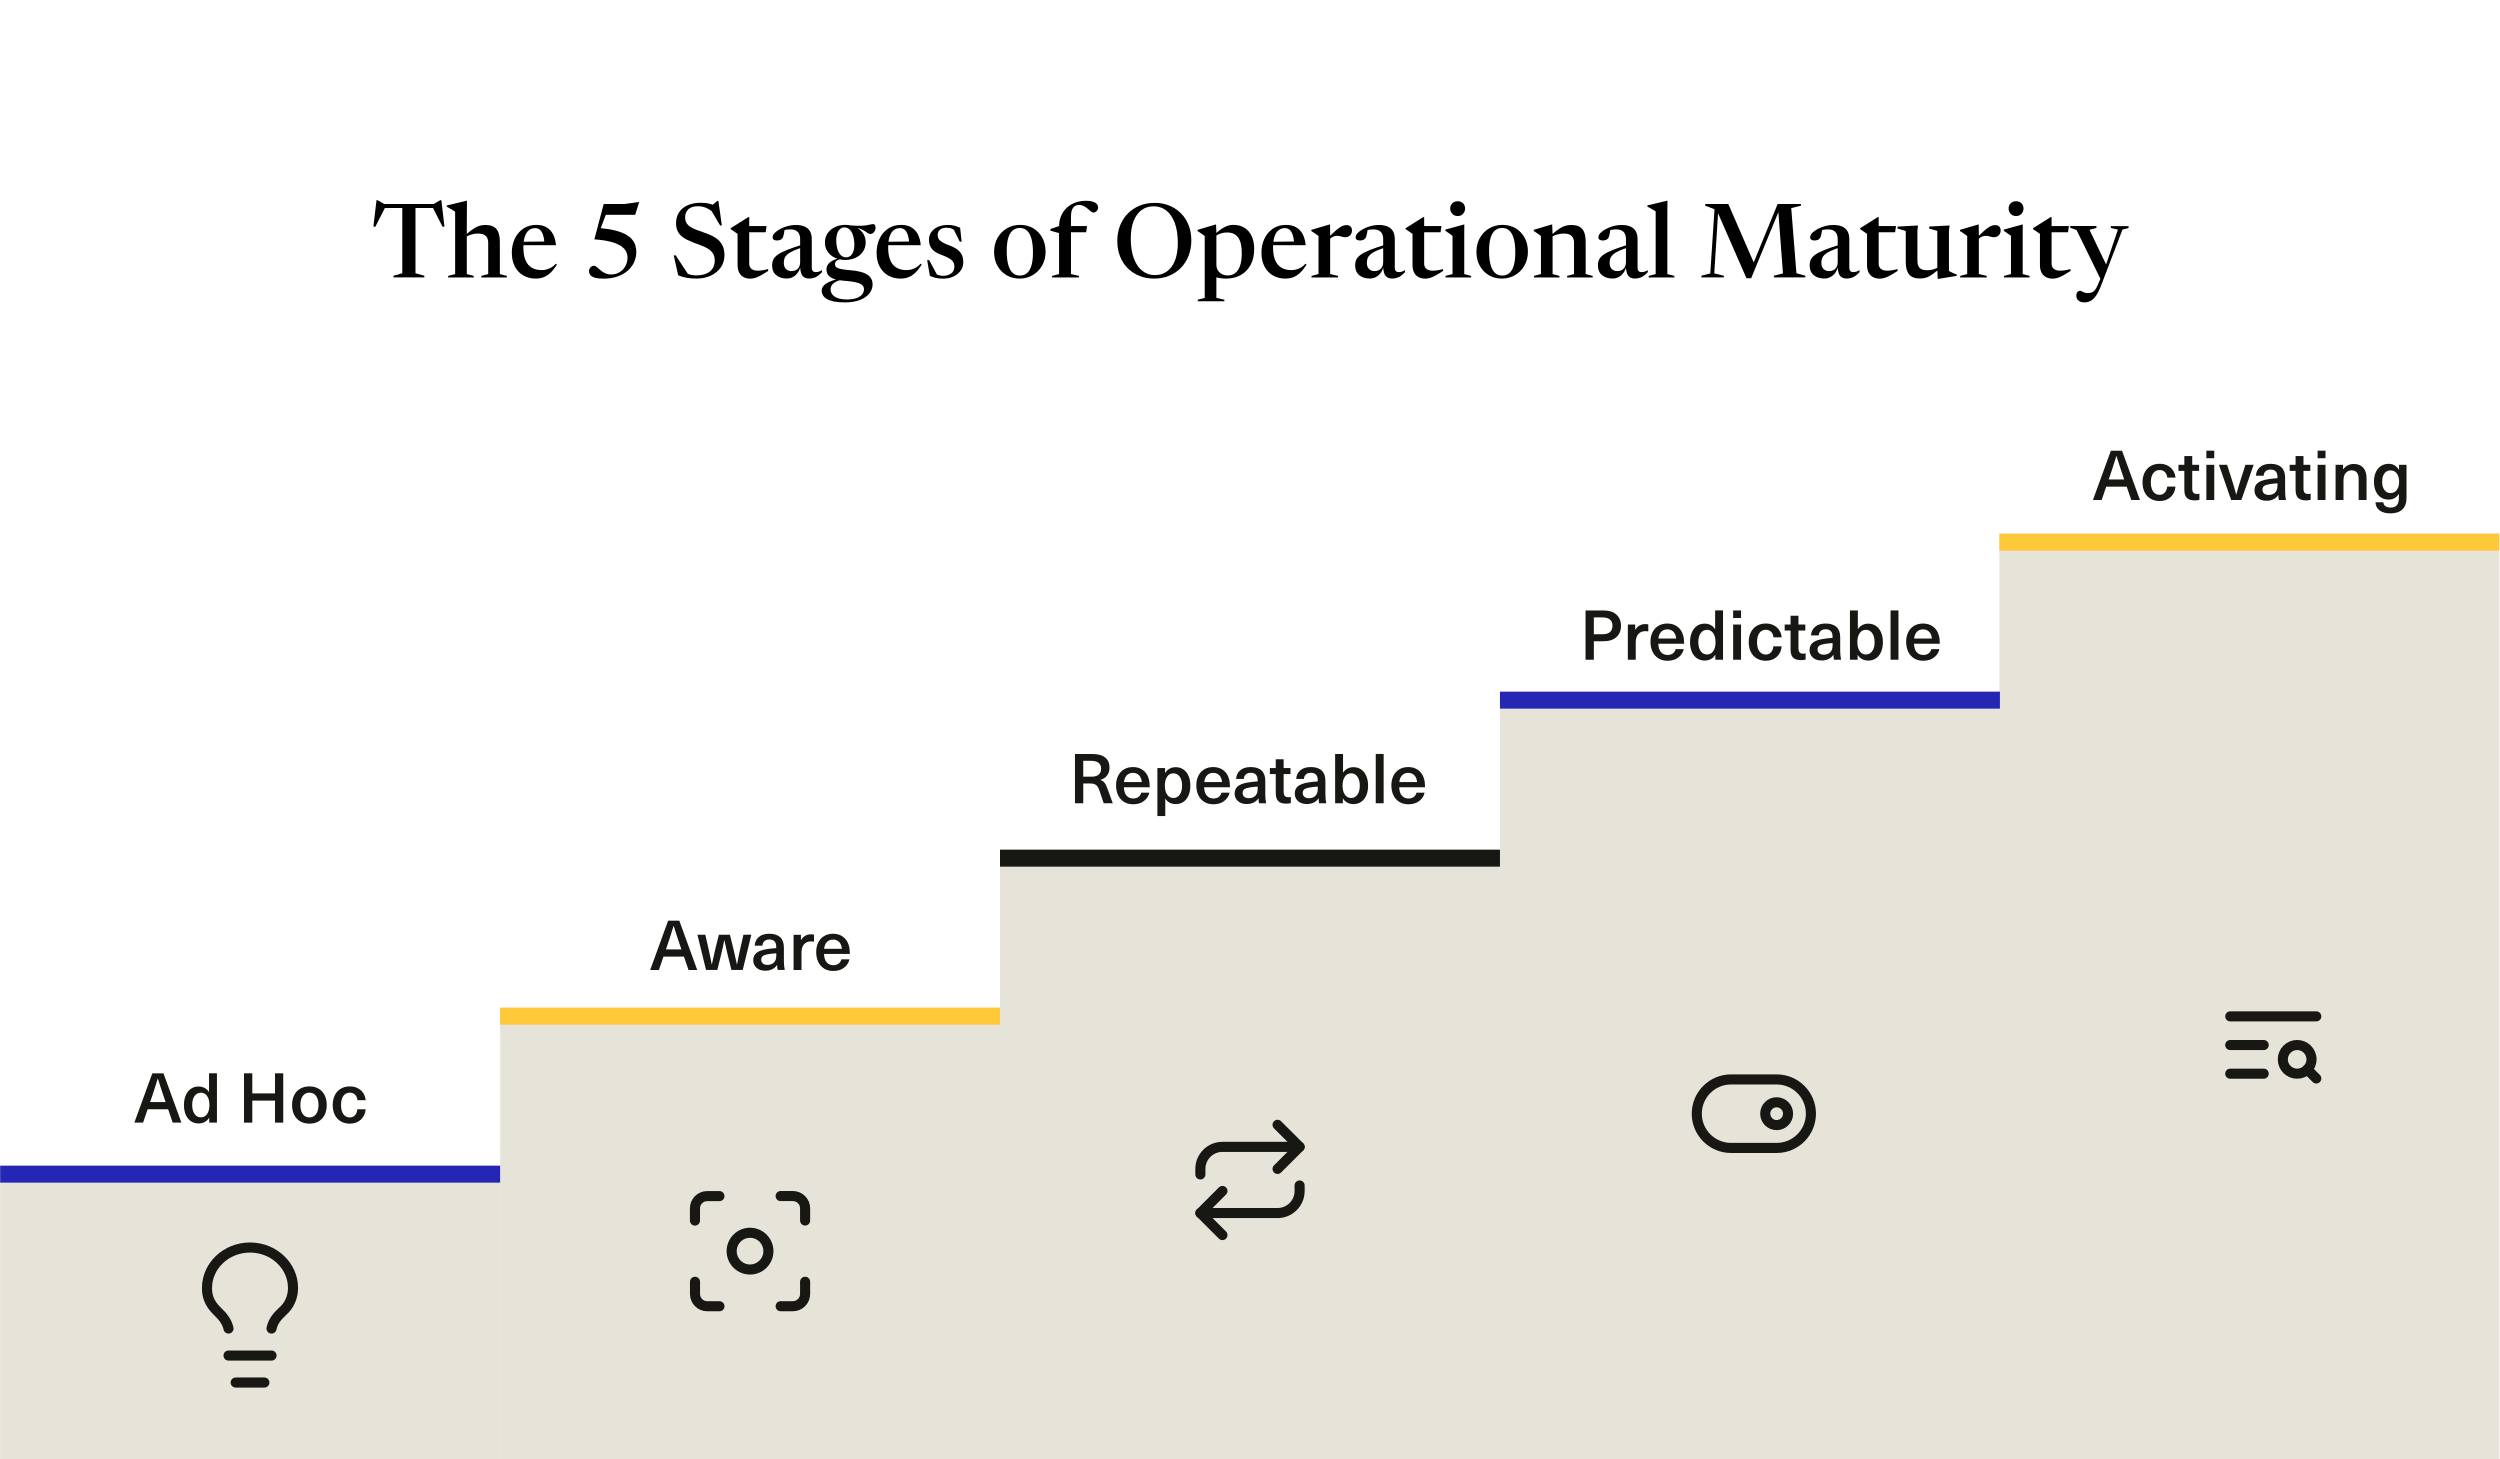 <?xml version="1.0" encoding="UTF-8"?>
<svg id="uuid-980fb751-b821-45a4-af52-ab21e7293a84" data-name="Layer 2" xmlns="http://www.w3.org/2000/svg" width="13.62in" height="7.95in" viewBox="0 0 980.87 572.61">
  <rect x="0" y="0" width="980.87" height="572.61" fill="#808080" stroke="none"/>
  <rect x="-19.38" y="-13.2" width="1032.18" height="595.25" fill="#fff" stroke="#e6e3d9" stroke-miterlimit="10"/>
  <g>
    <path d="M260.28,375.37l-1.79,5.25h-3.42l7.04-19.35h4.38l7.04,19.35h-3.42l-1.79-5.25h-8.04ZM266.8,371.02c-1.09-3.22-1.92-5.79-2.5-7.69h-.05c-.96,3.13-1.78,5.7-2.47,7.69l-.52,1.52h6.06l-.52-1.52h0Z" fill="#171713"/>
    <path d="M286.94,380.61l-1.41-5.71c-.43-1.76-.88-3.74-1.33-5.95h-.05c-.45,2.21-.9,4.2-1.33,5.95l-1.41,5.71h-4.43l-3.37-13.81h3.1l1.25,5.54c.51,2.17.92,4.21,1.25,6.11h.05c.34-1.68.8-3.69,1.36-6.01l1.39-5.65h4.35l1.39,5.65c.56,2.32,1.01,4.32,1.36,6.01h.05c.33-1.9.74-3.94,1.25-6.11l1.25-5.54h3.1l-3.37,13.81h-4.45Z" fill="#171713"/>
    <path d="M306.08,367.76c.97.91,1.45,2.26,1.45,4.05v5.16c0,1.49.12,2.7.35,3.64h-2.8c-.13-.56-.19-1.21-.19-1.93h-.05c-1.02,1.49-2.56,2.23-4.65,2.23-1.41,0-2.55-.38-3.4-1.16-.85-.77-1.28-1.75-1.28-2.95s.4-2.12,1.21-2.83c.81-.71,2.17-1.21,4.09-1.52,1.16-.2,2.4-.33,3.72-.41v-.54c0-.98-.24-1.7-.72-2.16s-1.14-.69-1.97-.69-1.49.22-1.96.65-.73,1.02-.76,1.77h-3.04c.07-1.38.6-2.5,1.59-3.37.99-.87,2.38-1.3,4.17-1.3s3.26.45,4.23,1.36h0ZM301.37,374.42c-1,.16-1.7.41-2.11.73s-.61.81-.61,1.44.21,1.11.64,1.48,1.03.56,1.81.56c.49,0,.95-.08,1.39-.23.44-.15.81-.38,1.11-.69.36-.38.61-.78.75-1.21s.2-1.01.2-1.75v-.68c-1.18.07-2.24.19-3.18.35h0Z" fill="#171713"/>
    <path d="M319.36,366.75v2.75c-.34-.07-.71-.11-1.09-.11-1.23,0-2.18.39-2.84,1.16s-.99,1.87-.99,3.3v6.77h-3.1v-13.81h2.88v2.04h.05c.92-1.49,2.24-2.23,3.94-2.23.36,0,.74.04,1.14.14h0Z" fill="#171713"/>
    <path d="M329.02,378.11c.55-.42.9-.97,1.05-1.66h3.18c-.27,1.3-.97,2.39-2.09,3.26s-2.55,1.3-4.27,1.3c-1.38,0-2.57-.31-3.57-.94s-1.78-1.5-2.31-2.62-.8-2.43-.8-3.91c0-1.36.26-2.58.79-3.67.53-1.09,1.29-1.94,2.3-2.55,1.01-.62,2.19-.92,3.55-.92,1.56,0,2.88.42,3.98,1.26,1.1.84,1.83,1.99,2.21,3.44.25.82.38,1.89.38,3.23h-10.14c.05,1.49.41,2.59,1.07,3.32.66.72,1.51,1.09,2.54,1.09.87,0,1.58-.21,2.13-.62h0ZM324.45,369.61c-.63.62-1,1.51-1.13,2.69h6.98c-.11-1.18-.48-2.07-1.1-2.69-.62-.62-1.42-.92-2.38-.92s-1.75.31-2.38.92h.01Z" fill="#171713"/>
  </g>
  <g>
    <path d="M433.6,297.24c1.14.92,1.71,2.25,1.71,3.97,0,1.21-.32,2.25-.96,3.1-.64.85-1.52,1.41-2.62,1.69v.05c.69.24,1.23.61,1.63,1.11.4.51.82,1.37,1.25,2.58l1.98,5.46h-3.56l-1.63-4.86c-.38-1.11-.83-1.87-1.35-2.28-.52-.42-1.26-.62-2.24-.62h-2.8v7.77h-3.26v-19.35h6.66c2.32,0,4.05.46,5.19,1.39h0ZM425.01,304.77h3.23c1.29,0,2.24-.28,2.85-.84.62-.56.92-1.33.92-2.31,0-2.05-1.32-3.07-3.97-3.07h-3.04v6.22h0Z" fill="#171713"/>
    <path d="M446.69,312.7c.55-.42.9-.97,1.05-1.66h3.18c-.27,1.3-.97,2.39-2.09,3.26s-2.55,1.3-4.27,1.3c-1.38,0-2.57-.31-3.57-.94s-1.78-1.5-2.31-2.62-.8-2.43-.8-3.91c0-1.36.26-2.58.79-3.67.53-1.09,1.29-1.94,2.3-2.55,1.01-.62,2.19-.92,3.55-.92,1.56,0,2.88.42,3.98,1.26s1.83,1.99,2.21,3.44c.25.82.38,1.89.38,3.23h-10.14c.05,1.49.41,2.59,1.07,3.32s1.51,1.09,2.54,1.09c.87,0,1.58-.21,2.13-.62h0ZM442.12,304.19c-.62.62-1,1.51-1.13,2.69h6.98c-.11-1.18-.47-2.07-1.1-2.69-.62-.62-1.42-.92-2.38-.92s-1.75.31-2.38.92h.01Z" fill="#171713"/>
    <path d="M464.31,301.94c.87.6,1.54,1.45,2.01,2.54.47,1.1.71,2.37.71,3.82s-.24,2.72-.71,3.82c-.47,1.1-1.14,1.94-2,2.53s-1.87.88-3.03.88c-.87,0-1.66-.19-2.38-.56s-1.27-.89-1.67-1.56h-.05v6.82h-3.1v-18.83h3.02v1.9h.05c.4-.71.96-1.26,1.7-1.66.73-.4,1.54-.6,2.4-.6,1.16,0,2.17.3,3.04.9h.01ZM457.94,304.75c-.61.86-.91,2.04-.91,3.55s.3,2.66.91,3.53c.61.87,1.42,1.3,2.43,1.3s1.88-.44,2.5-1.32.92-2.05.92-3.52-.31-2.64-.92-3.52c-.62-.88-1.45-1.32-2.5-1.32s-1.83.43-2.43,1.29h0Z" fill="#171713"/>
    <path d="M478.18,312.7c.55-.42.9-.97,1.05-1.66h3.18c-.27,1.3-.97,2.39-2.09,3.26-1.12.87-2.55,1.3-4.27,1.3-1.38,0-2.57-.31-3.57-.94s-1.78-1.5-2.31-2.62-.8-2.43-.8-3.91c0-1.36.26-2.58.79-3.67.52-1.09,1.29-1.94,2.3-2.55,1.01-.62,2.19-.92,3.55-.92,1.56,0,2.88.42,3.98,1.26s1.83,1.99,2.21,3.44c.25.82.38,1.89.38,3.23h-10.14c.05,1.49.41,2.59,1.07,3.32.66.72,1.51,1.09,2.54,1.09.87,0,1.58-.21,2.13-.62h0ZM473.62,304.19c-.62.62-1,1.51-1.13,2.69h6.98c-.11-1.18-.48-2.07-1.1-2.69s-1.42-.92-2.38-.92-1.75.31-2.38.92h.01Z" fill="#171713"/>
    <path d="M494.98,302.35c.97.91,1.45,2.26,1.45,4.05v5.16c0,1.49.12,2.7.35,3.64h-2.8c-.13-.56-.19-1.21-.19-1.93h-.05c-1.01,1.49-2.56,2.23-4.65,2.23-1.41,0-2.55-.38-3.4-1.16-.85-.77-1.28-1.75-1.28-2.95s.4-2.12,1.21-2.83,2.17-1.21,4.09-1.52c1.16-.2,2.4-.33,3.72-.41v-.54c0-.98-.24-1.7-.72-2.16-.48-.46-1.14-.69-1.97-.69s-1.49.22-1.96.65c-.47.43-.72,1.02-.76,1.77h-3.04c.07-1.38.6-2.5,1.59-3.37.99-.87,2.38-1.3,4.17-1.3s3.26.45,4.23,1.36h.01ZM490.27,309.01c-1,.16-1.7.41-2.11.73-.41.33-.61.81-.61,1.44s.21,1.11.64,1.48,1.03.56,1.81.56c.49,0,.95-.08,1.39-.23.43-.15.81-.38,1.11-.69.36-.38.61-.78.75-1.21s.2-1.01.2-1.75v-.68c-1.18.07-2.24.19-3.18.35h0Z" fill="#171713"/>
    <path d="M506.46,312.7v2.42c-.56.16-1.14.24-1.74.24-1.47,0-2.53-.33-3.19-.99s-.99-1.74-.99-3.25v-7.37h-2.31v-2.36h2.31v-3.45h3.1v3.45h2.69v2.36h-2.69v6.9c0,.78.15,1.34.44,1.67.29.34.77.5,1.44.5.4,0,.71-.04.95-.14v.02Z" fill="#171713"/>
    <path d="M518.57,302.35c.97.91,1.45,2.26,1.45,4.05v5.16c0,1.49.12,2.7.35,3.64h-2.8c-.13-.56-.19-1.21-.19-1.93h-.05c-1.01,1.49-2.56,2.23-4.65,2.23-1.41,0-2.55-.38-3.4-1.16-.85-.77-1.28-1.75-1.28-2.95s.4-2.12,1.21-2.83,2.17-1.21,4.09-1.52c1.16-.2,2.4-.33,3.72-.41v-.54c0-.98-.24-1.7-.72-2.16-.48-.46-1.14-.69-1.97-.69s-1.49.22-1.96.65c-.47.43-.72,1.02-.76,1.77h-3.04c.07-1.38.6-2.5,1.59-3.37.99-.87,2.38-1.3,4.17-1.3s3.26.45,4.23,1.36h.01ZM513.85,309.01c-1,.16-1.7.41-2.11.73-.41.33-.61.81-.61,1.44s.21,1.11.64,1.48,1.03.56,1.81.56c.49,0,.95-.08,1.39-.23.43-.15.81-.38,1.11-.69.36-.38.61-.78.75-1.21s.2-1.01.2-1.75v-.68c-1.18.07-2.24.19-3.18.35h0Z" fill="#171713"/>
    <path d="M526.98,303.19c.4-.67.96-1.2,1.67-1.58.72-.38,1.51-.57,2.38-.57,1.16,0,2.17.3,3.03.9.86.6,1.53,1.45,2,2.54.47,1.1.71,2.37.71,3.82s-.24,2.72-.71,3.82c-.47,1.1-1.14,1.94-2.01,2.53s-1.88.88-3.04.88c-.87,0-1.67-.2-2.4-.58-.73-.39-1.3-.94-1.7-1.64h-.05v1.9h-3.02v-19.35h3.1v7.34h.05,0ZM527.67,304.75c-.61.86-.91,2.04-.91,3.55s.3,2.66.91,3.53c.61.87,1.42,1.3,2.43,1.3s1.88-.44,2.5-1.32.92-2.05.92-3.52-.31-2.64-.92-3.52c-.62-.88-1.45-1.32-2.5-1.32s-1.83.43-2.43,1.29h0Z" fill="#171713"/>
    <path d="M539.78,315.2v-19.35h3.1v19.35h-3.1Z" fill="#171713"/>
    <path d="M554.72,312.7c.55-.42.9-.97,1.05-1.66h3.18c-.27,1.3-.97,2.39-2.09,3.26-1.12.87-2.55,1.3-4.27,1.3-1.38,0-2.57-.31-3.57-.94s-1.78-1.5-2.31-2.62-.8-2.43-.8-3.91c0-1.36.26-2.58.79-3.67.52-1.09,1.29-1.94,2.3-2.55,1.01-.62,2.19-.92,3.55-.92,1.56,0,2.88.42,3.98,1.26s1.83,1.99,2.21,3.44c.25.82.38,1.89.38,3.23h-10.14c.05,1.49.41,2.59,1.07,3.32.66.72,1.51,1.09,2.54,1.09.87,0,1.58-.21,2.13-.62h0ZM550.15,304.19c-.62.62-1,1.51-1.13,2.69h6.98c-.11-1.18-.48-2.07-1.1-2.69s-1.42-.92-2.38-.92-1.75.31-2.38.92h.01Z" fill="#171713"/>
  </g>
  <g>
    <path d="M634.22,241.17c1.2,1.09,1.79,2.55,1.79,4.4s-.6,3.34-1.79,4.43c-1.2,1.09-2.91,1.63-5.14,1.63h-3.72v7.26h-3.26v-19.35h6.98c2.23,0,3.94.54,5.14,1.63ZM625.36,248.88h3.34c1.34,0,2.34-.29,2.99-.86.65-.57.98-1.39.98-2.46s-.33-1.86-.98-2.43c-.65-.57-1.65-.86-2.99-.86h-3.34v6.6h0Z" fill="#171713"/>
    <path d="M646.72,245.02v2.75c-.34-.07-.71-.11-1.09-.11-1.23,0-2.18.39-2.84,1.16-.66.77-.99,1.87-.99,3.3v6.77h-3.1v-13.81h2.88v2.04h.05c.92-1.49,2.24-2.23,3.94-2.23.36,0,.74.04,1.14.14h.01Z" fill="#171713"/>
    <path d="M656.39,256.38c.55-.42.9-.97,1.05-1.66h3.18c-.27,1.3-.97,2.39-2.09,3.26-1.12.87-2.55,1.3-4.27,1.3-1.38,0-2.57-.31-3.57-.94s-1.78-1.5-2.31-2.62-.8-2.43-.8-3.91c0-1.36.26-2.58.79-3.67.52-1.09,1.29-1.94,2.3-2.55,1.01-.62,2.19-.92,3.55-.92,1.56,0,2.88.42,3.98,1.26s1.83,1.99,2.21,3.44c.25.82.38,1.89.38,3.23h-10.14c.05,1.49.41,2.59,1.07,3.32.66.72,1.51,1.09,2.54,1.09.87,0,1.58-.21,2.13-.62h0ZM651.82,247.88c-.62.62-1,1.51-1.13,2.69h6.98c-.11-1.18-.48-2.07-1.1-2.69s-1.42-.92-2.38-.92-1.75.31-2.38.92h.01Z" fill="#171713"/>
    <path d="M673.03,258.88v-1.9h-.05c-.4.71-.96,1.25-1.7,1.64-.73.39-1.54.58-2.41.58-1.16,0-2.17-.29-3.04-.88s-1.54-1.43-2.01-2.53c-.47-1.1-.71-2.37-.71-3.82s.23-2.72.71-3.82c.47-1.1,1.14-1.94,2-2.54s1.87-.9,3.03-.9c.87,0,1.66.19,2.38.57.71.38,1.27.91,1.67,1.58h.05v-7.34h3.1v19.35h-3.02ZM667.27,248.46c-.62.88-.92,2.05-.92,3.52s.31,2.64.92,3.52c.62.88,1.45,1.32,2.5,1.32s1.83-.43,2.43-1.3c.61-.87.91-2.05.91-3.53s-.3-2.69-.91-3.55-1.42-1.29-2.43-1.29-1.88.44-2.5,1.32h0Z" fill="#171713"/>
    <path d="M680.02,242.5v-2.96h3.1v2.96h-3.1ZM680.02,258.88v-13.81h3.1v13.81h-3.1Z" fill="#171713"/>
    <path d="M695.94,245.36c.91.46,1.63,1.1,2.17,1.92s.86,1.75.95,2.8h-3.23c-.07-.91-.38-1.63-.92-2.16s-1.23-.8-2.07-.8c-1.09,0-1.93.43-2.54,1.29-.61.86-.91,2.05-.91,3.57s.3,2.71.91,3.57c.61.86,1.45,1.29,2.54,1.29.83,0,1.52-.3,2.05-.9.53-.6.84-1.37.91-2.31h3.26c-.14,1.68-.78,3.05-1.9,4.09s-2.56,1.56-4.32,1.56c-1.34,0-2.52-.3-3.53-.9-1.02-.6-1.8-1.44-2.35-2.54s-.83-2.39-.83-3.87.28-2.78.83-3.87c.55-1.1,1.34-1.94,2.35-2.54,1.01-.6,2.19-.9,3.53-.9,1.16,0,2.19.23,3.1.69h0Z" fill="#171713"/>
    <path d="M708.47,256.38v2.42c-.56.16-1.14.24-1.74.24-1.47,0-2.53-.33-3.19-.99s-.99-1.74-.99-3.25v-7.37h-2.31v-2.36h2.31v-3.45h3.1v3.45h2.69v2.36h-2.69v6.9c0,.78.15,1.34.44,1.67.29.34.77.5,1.44.5.4,0,.71-.04.95-.14v.02Z" fill="#171713"/>
    <path d="M720.58,246.03c.97.91,1.45,2.26,1.45,4.05v5.16c0,1.49.12,2.7.35,3.64h-2.8c-.13-.56-.19-1.21-.19-1.93h-.05c-1.01,1.49-2.56,2.23-4.65,2.23-1.41,0-2.55-.38-3.4-1.16-.85-.77-1.28-1.75-1.28-2.95s.4-2.12,1.21-2.83,2.17-1.21,4.09-1.52c1.16-.2,2.4-.33,3.72-.41v-.54c0-.98-.24-1.7-.72-2.16s-1.14-.69-1.97-.69-1.49.22-1.96.65c-.47.43-.72,1.02-.76,1.77h-3.04c.07-1.38.6-2.5,1.59-3.37.99-.87,2.38-1.3,4.17-1.3s3.26.45,4.23,1.36h.01ZM715.86,252.69c-1,.16-1.7.41-2.11.73-.41.33-.61.81-.61,1.44s.21,1.11.64,1.48,1.03.56,1.81.56c.49,0,.95-.08,1.39-.23.43-.15.81-.38,1.11-.69.36-.38.61-.78.75-1.21s.2-1.01.2-1.75v-.68c-1.18.07-2.24.19-3.18.35h0Z" fill="#171713"/>
    <path d="M728.99,246.87c.4-.67.96-1.2,1.67-1.58.72-.38,1.51-.57,2.38-.57,1.16,0,2.17.3,3.03.9.86.6,1.53,1.45,2,2.54.47,1.1.71,2.37.71,3.82s-.24,2.72-.71,3.82c-.47,1.1-1.14,1.94-2.01,2.53s-1.88.88-3.04.88c-.87,0-1.67-.2-2.4-.58-.73-.39-1.3-.94-1.7-1.64h-.05v1.9h-3.02v-19.35h3.1v7.34h.05,0ZM729.68,248.44c-.61.86-.91,2.04-.91,3.55s.3,2.66.91,3.53,1.42,1.3,2.43,1.3,1.88-.44,2.5-1.32.92-2.05.92-3.52-.31-2.64-.92-3.52c-.62-.88-1.45-1.32-2.5-1.32s-1.83.43-2.43,1.29h0Z" fill="#171713"/>
    <path d="M741.79,258.88v-19.35h3.1v19.35h-3.1Z" fill="#171713"/>
    <path d="M756.72,256.38c.55-.42.9-.97,1.05-1.66h3.18c-.27,1.3-.97,2.39-2.09,3.26-1.12.87-2.55,1.3-4.27,1.3-1.38,0-2.57-.31-3.57-.94s-1.78-1.5-2.31-2.62-.8-2.43-.8-3.91c0-1.36.26-2.58.79-3.67.52-1.09,1.29-1.94,2.3-2.55,1.01-.62,2.19-.92,3.55-.92,1.56,0,2.88.42,3.98,1.26s1.83,1.99,2.21,3.44c.25.82.38,1.89.38,3.23h-10.14c.05,1.49.41,2.59,1.07,3.32.66.72,1.51,1.09,2.54,1.09.87,0,1.58-.21,2.13-.62h0ZM752.16,247.88c-.62.62-1,1.51-1.13,2.69h6.98c-.11-1.18-.48-2.07-1.1-2.69s-1.42-.92-2.38-.92-1.75.31-2.38.92h.01Z" fill="#171713"/>
  </g>
  <g>
    <path d="M826.41,190.96l-1.79,5.25h-3.42l7.04-19.35h4.38l7.04,19.35h-3.42l-1.79-5.25h-8.04ZM832.94,186.61c-1.09-3.22-1.92-5.79-2.5-7.69h-.05c-.96,3.13-1.79,5.7-2.47,7.69l-.52,1.52h6.06l-.52-1.52Z" fill="#171713"/>
    <path d="M850.47,182.68c.91.46,1.63,1.1,2.17,1.92.54.82.86,1.75.95,2.8h-3.23c-.07-.91-.38-1.63-.92-2.16s-1.23-.8-2.07-.8c-1.09,0-1.93.43-2.54,1.29s-.91,2.05-.91,3.57.3,2.71.91,3.57,1.45,1.29,2.54,1.29c.83,0,1.52-.3,2.05-.9.53-.6.84-1.37.91-2.31h3.26c-.14,1.69-.78,3.05-1.9,4.09s-2.56,1.56-4.32,1.56c-1.34,0-2.52-.3-3.53-.9-1.02-.6-1.8-1.44-2.35-2.54-.55-1.1-.83-2.39-.83-3.87s.28-2.78.83-3.87c.55-1.1,1.34-1.94,2.35-2.54,1.01-.6,2.19-.9,3.53-.9,1.16,0,2.19.23,3.1.69h0Z" fill="#171713"/>
    <path d="M862.99,193.7v2.42c-.56.16-1.14.24-1.74.24-1.47,0-2.53-.33-3.19-.99s-.99-1.74-.99-3.25v-7.36h-2.31v-2.36h2.31v-3.45h3.1v3.45h2.69v2.36h-2.69v6.9c0,.78.15,1.34.44,1.67.29.34.77.5,1.44.5.4,0,.71-.04.95-.14h-.01Z" fill="#171713"/>
    <path d="M865.71,179.81v-2.96h3.1v2.96h-3.1ZM865.71,196.2v-13.81h3.1v13.81h-3.1Z" fill="#171713"/>
    <path d="M875.44,196.2l-4.81-13.81h3.23l1.79,5.63c.6,1.83,1.19,3.84,1.77,6.03h.05c.58-2.19,1.17-4.2,1.77-6.03l1.79-5.63h3.23l-4.81,13.81h-4.02.01Z" fill="#171713"/>
    <path d="M895.16,183.35c.97.91,1.45,2.26,1.45,4.05v5.16c0,1.49.12,2.7.35,3.64h-2.8c-.13-.56-.19-1.2-.19-1.93h-.05c-1.01,1.49-2.56,2.23-4.65,2.23-1.41,0-2.55-.38-3.4-1.15s-1.28-1.75-1.28-2.95.4-2.12,1.21-2.83,2.17-1.21,4.09-1.52c1.16-.2,2.4-.33,3.72-.41v-.54c0-.98-.24-1.7-.72-2.16s-1.14-.69-1.97-.69-1.49.22-1.96.65c-.47.44-.72,1.02-.76,1.77h-3.04c.07-1.38.6-2.5,1.59-3.37s2.38-1.3,4.17-1.3,3.26.45,4.23,1.36h.01ZM890.44,190c-1,.16-1.7.41-2.11.73-.41.33-.61.81-.61,1.44s.21,1.11.64,1.48,1.03.56,1.81.56c.49,0,.95-.08,1.39-.23.43-.15.81-.38,1.11-.69.36-.38.61-.78.75-1.21.14-.43.2-1.01.2-1.75v-.68c-1.18.07-2.24.19-3.18.35h0Z" fill="#171713"/>
    <path d="M906.64,193.7v2.42c-.56.16-1.14.24-1.74.24-1.47,0-2.53-.33-3.19-.99s-.99-1.74-.99-3.25v-7.36h-2.31v-2.36h2.31v-3.45h3.1v3.45h2.69v2.36h-2.69v6.9c0,.78.15,1.34.44,1.67.29.34.77.5,1.44.5.4,0,.71-.04.95-.14h-.01Z" fill="#171713"/>
    <path d="M909.36,179.81v-2.96h3.1v2.96h-3.1ZM909.36,196.2v-13.81h3.1v13.81h-3.1Z" fill="#171713"/>
    <path d="M927.25,183.51c.88.96,1.32,2.37,1.32,4.24v8.45h-3.1v-8.18c0-2.3-.93-3.45-2.8-3.45-.92,0-1.68.34-2.27,1.03s-.88,1.67-.88,2.94v7.66h-3.1v-13.81h2.93v1.79h.05c.45-.65,1.03-1.17,1.74-1.55.71-.38,1.5-.57,2.39-.57,1.59,0,2.83.48,3.71,1.44h0Z" fill="#171713"/>
    <path d="M939.5,182.57c.65.37,1.24.96,1.77,1.75h.05v-1.93h2.93v12.94c0,2.03-.55,3.56-1.64,4.58-1.1,1.02-2.64,1.54-4.63,1.54-1.83,0-3.26-.39-4.28-1.15-1.02-.77-1.57-1.84-1.64-3.22h3.1c.04.67.31,1.19.82,1.55s1.2.54,2.07.54c1.07,0,1.87-.31,2.41-.92s.8-1.62.8-3.02v-1.36h-.05c-.51.74-1.09,1.29-1.74,1.64-.65.35-1.4.53-2.25.53-1.16,0-2.17-.29-3.03-.86-.86-.57-1.53-1.39-2-2.45-.47-1.06-.71-2.3-.71-3.71s.23-2.65.71-3.71c.47-1.06,1.15-1.88,2.02-2.45.88-.57,1.9-.86,3.06-.86.85,0,1.6.19,2.26.56h-.03ZM935.57,185.79c-.59.8-.88,1.88-.88,3.23s.29,2.44.88,3.25,1.38,1.21,2.38,1.21c1.05,0,1.88-.4,2.49-1.21.61-.81.91-1.89.91-3.25s-.3-2.44-.91-3.23c-.61-.8-1.44-1.2-2.49-1.2s-1.79.4-2.38,1.2Z" fill="#171713"/>
  </g>
  <g>
    <path d="M171.88,81.61h-23.01l2.33-.47-4.01,7.89-.72-.16,1.21-10.32h.39l3.33,1.9-2.04-.39h22.05l-2,.39,3.31-1.9h.41l1.21,10.32-.72.16-4.01-7.89,2.27.47ZM157.8,80.85h5.17v26.38l3.47.96v.67h-12.1v-.67l3.45-.96v-26.38Z"/>
    <path d="M185.82,108.87h-10.03v-.61l2.74-.72v-24.46c-.18-.14-.42-.3-.74-.5-.31-.2-.68-.42-1.11-.66-.43-.25-.91-.52-1.44-.82v-.47l7.68-1.84h.25l-.06,9.44v19.31l2.72.72v.61ZM188.81,108.26l2.7-.72v-12.2c0-.82-.14-1.5-.43-2.05s-.72-.96-1.31-1.24c-.59-.27-1.34-.41-2.25-.41s-1.87.14-2.74.42c-.87.28-1.6.6-2.19.95l-.35-.47c.99-.89,1.87-1.61,2.62-2.17.75-.56,1.43-.99,2.04-1.29.61-.3,1.21-.51,1.79-.62.58-.12,1.2-.17,1.85-.17,1.91,0,3.31.53,4.2,1.59.89,1.06,1.34,2.71,1.34,4.95v12.71l2.74.72v.61h-10.01v-.61Z"/>
    <path d="M210.49,88.25c1.5,0,2.79.31,3.87.93,1.08.62,1.94,1.52,2.58,2.71.63,1.19,1.02,2.63,1.15,4.33h-13.41v-1.35l10.98-.12-2.04.9c-.11-1.43-.31-2.6-.61-3.5-.3-.9-.7-1.56-1.21-1.99-.5-.43-1.13-.64-1.88-.64-.95,0-1.77.28-2.46.83-.69.55-1.22,1.39-1.59,2.51-.38,1.12-.56,2.53-.56,4.22,0,2.07.28,3.76.85,5.07.56,1.31,1.38,2.28,2.45,2.9,1.07.63,2.37.94,3.89.94.71,0,1.39-.09,2.03-.28.65-.18,1.27-.46,1.87-.83.6-.37,1.14-.84,1.64-1.41l.43.39c-.85,1.32-1.69,2.38-2.54,3.19-.85.8-1.75,1.38-2.69,1.74-.94.35-1.97.53-3.09.53-1.8,0-3.41-.4-4.82-1.21-1.42-.8-2.53-1.96-3.34-3.47s-1.22-3.34-1.22-5.5c0-1.96.38-3.77,1.14-5.42.76-1.65,1.87-2.97,3.32-3.98,1.45-1,3.21-1.5,5.26-1.5Z"/>
    <path d="M236.79,109.34c-1.4,0-2.52-.12-3.36-.36s-1.44-.58-1.81-1.01c-.37-.44-.55-.95-.55-1.53s.2-1.12.59-1.53.87-.61,1.43-.61c.25,0,.52.11.82.34.3.22.64.51,1.01.85.38.34.8.68,1.27,1.02.47.34.99.62,1.57.85.58.22,1.23.34,1.95.34,1.21,0,2.31-.29,3.28-.86.97-.57,1.75-1.36,2.32-2.36s.86-2.15.86-3.44c0-.8-.18-1.58-.55-2.34-.37-.76-1.02-1.46-1.96-2.12-.94-.65-2.26-1.21-3.96-1.68-1.7-.46-3.88-.79-6.54-.98l3.66-13.86h8.07l5.87-.82-1.59,5.05h-12.32l1.43-1.7-3.5,9.28.49-2.39c2.44.22,4.5.55,6.18.99,1.68.44,3.06.97,4.13,1.58,1.07.61,1.9,1.29,2.48,2.03s.99,1.52,1.22,2.33c.22.81.34,1.62.34,2.44,0,1.42-.29,2.76-.86,4.02-.57,1.26-1.41,2.37-2.51,3.34-1.1.97-2.45,1.73-4.04,2.29-1.59.56-3.39.84-5.41.84Z"/>
    <path d="M281.83,81.36l-2.78-.57,2.39-1.96h.39l1.35,9.56-.65.12-3.94-6.68,1.27,1.57c-.89-.79-1.83-1.4-2.84-1.83-1.01-.43-2.06-.64-3.17-.64-1.73,0-3.01.4-3.83,1.21-.82.8-1.24,1.87-1.24,3.19,0,.9.2,1.66.6,2.27.4.61.95,1.13,1.63,1.54s1.47.78,2.36,1.1c.89.32,1.81.65,2.76.99.97.33,1.92.71,2.87,1.13.95.43,1.81.97,2.6,1.62.78.65,1.41,1.48,1.89,2.46.48.99.72,2.21.72,3.67,0,1.87-.49,3.49-1.47,4.87-.98,1.38-2.3,2.45-3.94,3.21-1.65.76-3.49,1.13-5.52,1.13-1.4,0-2.66-.1-3.77-.29-1.11-.19-2.27-.52-3.46-1l-1.74-7.83h.76l5.35,8.13-3.45-2.27c1.16.64,2.2,1.13,3.12,1.48.92.35,1.89.52,2.91.52,1.61,0,2.96-.23,4.06-.69,1.1-.46,1.93-1.13,2.49-2,.56-.87.85-1.92.85-3.15,0-1.13-.25-2.07-.74-2.81-.49-.74-1.14-1.36-1.94-1.84-.8-.48-1.68-.9-2.64-1.26-.95-.35-1.91-.71-2.86-1.06-.94-.37-1.83-.76-2.68-1.17-.85-.41-1.59-.9-2.24-1.47-.65-.57-1.16-1.27-1.53-2.08-.37-.82-.56-1.81-.56-2.96,0-1.64.4-3.05,1.19-4.25.79-1.2,1.91-2.13,3.37-2.78,1.46-.65,3.17-.98,5.13-.98,1.31,0,2.51.14,3.6.43s2.21.74,3.35,1.35Z"/>
    <path d="M293.91,103.35c0,.95.3,1.67.9,2.15.6.48,1.42.72,2.47.72.57,0,1.18-.05,1.83-.15.65-.1,1.39-.27,2.24-.5v.76c-1.21.78-2.22,1.38-3.02,1.82-.8.44-1.51.74-2.13.92-.61.18-1.24.27-1.88.27-.93,0-1.76-.19-2.51-.56-.75-.37-1.35-.96-1.79-1.76-.44-.8-.66-1.82-.66-3.08v-12.18l-2.7-1.84v-.39c.19-.12.46-.29.8-.5.34-.21.74-.46,1.2-.75s.95-.6,1.48-.94c.53-.34,1.09-.69,1.67-1.05.58-.36,1.15-.73,1.73-1.09h.39v18.17ZM292.24,91.13v-2.43h8.5l-.37,2.43h-8.13Z"/>
    <path d="M315.11,95.91l.16,1.04c-1.65.5-2.98.99-4.01,1.45-1.02.46-1.81.94-2.35,1.42-.55.48-.92.99-1.11,1.52-.2.53-.3,1.12-.3,1.78,0,1.1.29,1.92.87,2.46.58.54,1.3.81,2.16.81.67,0,1.25-.14,1.76-.42.5-.28.9-.68,1.19-1.21s.43-1.16.43-1.91v-9.03c0-1.21-.31-2.15-.93-2.81-.62-.66-1.57-.99-2.85-.99-.6,0-1.2.05-1.79.14-.59.1-1.09.23-1.48.41l1-.98c-.07.61-.15,1.19-.23,1.72-.09.53-.19.99-.32,1.38-.12.39-.27.69-.45.89-.19.25-.47.44-.85.58-.38.14-.77.21-1.2.21-.55,0-.96-.11-1.26-.32-.29-.21-.44-.51-.44-.91,0-.57.27-1.14.81-1.71.54-.56,1.25-1.09,2.14-1.56.89-.48,1.85-.86,2.9-1.15,1.05-.29,2.08-.44,3.11-.44,1.57,0,2.82.23,3.75.68.93.46,1.61,1.1,2.03,1.93s.63,1.82.63,2.96v11.2c0,.41.06.74.19,1,.13.26.31.45.55.56.24.12.51.17.83.17.4,0,.79-.06,1.2-.18s.81-.32,1.24-.59v.78c-.93,1.01-1.79,1.68-2.58,2.01-.79.33-1.61.5-2.45.5s-1.54-.18-2.05-.54c-.51-.36-.88-.89-1.11-1.57-.23-.69-.36-1.53-.39-2.52h.12c-.23.94-.61,1.76-1.12,2.45-.52.69-1.14,1.23-1.87,1.61-.73.38-1.53.57-2.4.57-1.69,0-3.07-.45-4.13-1.34-1.06-.89-1.59-2.16-1.59-3.81,0-.86.15-1.62.46-2.29.31-.67.88-1.3,1.73-1.91.84-.61,2.07-1.23,3.69-1.88,1.61-.65,3.72-1.37,6.33-2.18Z"/>
    <path d="M331.27,118.66c-1.59,0-2.95-.12-4.08-.35-1.12-.23-2.04-.56-2.76-.97s-1.24-.91-1.57-1.47c-.33-.57-.5-1.17-.5-1.83,0-.52.14-1.01.42-1.47.28-.46.73-.9,1.35-1.32.62-.42,1.44-.8,2.46-1.15,1.02-.35,2.28-.67,3.78-.96h1.51v.35c-1.54.22-2.75.52-3.62.92-.87.4-1.49.86-1.85,1.39-.36.53-.54,1.11-.54,1.74,0,.83.26,1.54.77,2.14.51.59,1.24,1.05,2.2,1.36.95.31,2.1.47,3.43.47,1.47,0,2.7-.17,3.7-.52.99-.35,1.74-.82,2.24-1.43.5-.61.75-1.28.75-2.01,0-.56-.15-1.03-.44-1.41-.29-.38-.76-.7-1.4-.96-.64-.26-1.48-.47-2.51-.63-1.04-.16-2.3-.3-3.78-.41-1.29-.11-2.37-.29-3.23-.55s-1.53-.58-2.02-.97c-.49-.39-.84-.83-1.04-1.34-.2-.5-.31-1.06-.31-1.66,0-1.08.49-1.99,1.46-2.74.97-.75,2.32-1.3,4.04-1.66l.35.49c-.91.08-1.56.31-1.93.67-.38.37-.56.77-.56,1.21,0,.37.07.68.22.94s.44.48.86.66c.42.18,1.04.34,1.84.48.8.14,1.86.26,3.17.37,1.5.12,2.79.33,3.88.61,1.09.29,1.99.66,2.7,1.11.71.46,1.23,1,1.57,1.65.34.64.51,1.38.51,2.23,0,1.24-.41,2.39-1.22,3.46-.81,1.07-2.03,1.93-3.67,2.59-1.64.65-3.69.98-6.17.98ZM331.62,102c-1.54,0-2.91-.29-4.12-.88-1.21-.59-2.15-1.39-2.84-2.42s-1.03-2.21-1.03-3.55.35-2.54,1.04-3.58c.69-1.04,1.65-1.85,2.85-2.44,1.21-.59,2.56-.89,4.08-.89,1.19,0,2.27.17,3.26.52.99.35,1.84.83,2.54,1.44s1.26,1.34,1.65,2.18c.39.84.58,1.75.58,2.75,0,1.34-.34,2.52-1.03,3.56-.69,1.04-1.64,1.85-2.84,2.43-1.21.59-2.59.88-4.14.88ZM332.09,101c1.12-.1,1.94-.68,2.46-1.75.52-1.07.73-2.43.6-4.08-.12-1.92-.54-3.4-1.25-4.45-.71-1.04-1.64-1.54-2.8-1.48-1.05.08-1.84.66-2.37,1.73-.53,1.07-.74,2.44-.63,4.1.11,1.88.52,3.35,1.24,4.42.72,1.07,1.63,1.57,2.75,1.5ZM334.3,89.23l-.86-.8c1.66.14,3.03.19,4.1.16,1.07-.03,1.92-.09,2.54-.2.63-.11,1.12-.21,1.48-.31.36-.1.67-.14.93-.14.3,0,.54.1.73.3.18.2.28.53.28.99,0,.78-.21,1.4-.63,1.87-.42.47-.89.71-1.39.71-.35,0-.71-.12-1.06-.37-.35-.25-.78-.53-1.29-.86-.5-.33-1.14-.62-1.91-.89s-1.74-.42-2.91-.46Z"/>
    <path d="M353.63,88.25c1.5,0,2.79.31,3.87.93,1.08.62,1.94,1.52,2.58,2.71.63,1.19,1.02,2.63,1.15,4.33h-13.41v-1.35l10.98-.12-2.04.9c-.11-1.43-.31-2.6-.61-3.5-.3-.9-.7-1.56-1.21-1.99-.5-.43-1.13-.64-1.88-.64-.95,0-1.77.28-2.46.83-.69.55-1.22,1.39-1.59,2.51-.38,1.12-.56,2.53-.56,4.22,0,2.07.28,3.76.85,5.07.56,1.31,1.38,2.28,2.45,2.9,1.07.63,2.37.94,3.89.94.71,0,1.39-.09,2.03-.28.65-.18,1.27-.46,1.87-.83.6-.37,1.14-.84,1.64-1.41l.43.39c-.85,1.32-1.69,2.38-2.54,3.19-.85.8-1.75,1.38-2.69,1.74-.94.35-1.97.53-3.09.53-1.8,0-3.41-.4-4.82-1.21-1.42-.8-2.53-1.96-3.34-3.47s-1.22-3.34-1.22-5.5c0-1.96.38-3.77,1.14-5.42.76-1.65,1.87-2.97,3.32-3.98,1.45-1,3.21-1.5,5.26-1.5Z"/>
    <path d="M371.72,88.25c.97,0,1.83.09,2.6.28.76.18,1.55.47,2.37.85l.59,5.46h-.72l-2.7-5.44,1.63,1.8c-.69-.67-1.34-1.14-1.94-1.42-.6-.28-1.29-.42-2.06-.42-1.16,0-2.05.25-2.68.74-.63.49-.94,1.2-.94,2.13,0,.56.13,1.06.38,1.5.25.44.72.87,1.39,1.28s1.67.86,2.97,1.35c.98.35,1.81.75,2.48,1.19.67.44,1.22.92,1.64,1.44.42.52.72,1.1.91,1.74.19.63.29,1.33.29,2.07,0,1.31-.35,2.45-1.06,3.43-.71.98-1.66,1.74-2.84,2.29-1.19.54-2.52.82-4.01.82-1.08,0-2.03-.1-2.87-.29-.84-.19-1.62-.46-2.34-.82l-1.06-6.15h.8l3.37,6.29-1.41-1.23c.4.26.79.47,1.18.62.39.16.79.27,1.2.35.41.08.82.11,1.23.11,1.17,0,2.18-.31,3.04-.92s1.28-1.53,1.28-2.76c0-.5-.09-.96-.27-1.37-.18-.41-.46-.79-.86-1.13-.4-.35-.91-.68-1.53-1-.63-.32-1.4-.64-2.31-.97-1.2-.44-2.17-.94-2.9-1.5-.74-.57-1.27-1.22-1.6-1.96-.33-.74-.5-1.58-.5-2.52,0-1.23.33-2.27.99-3.14.66-.87,1.54-1.53,2.64-1.99,1.1-.46,2.31-.69,3.65-.69Z"/>
    <path d="M400,109.32c-1.91,0-3.61-.45-5.12-1.34-1.51-.89-2.69-2.13-3.56-3.7-.87-1.57-1.3-3.39-1.3-5.45s.45-3.9,1.36-5.5c.91-1.59,2.13-2.84,3.67-3.74,1.54-.9,3.27-1.35,5.19-1.35s3.67.45,5.16,1.34c1.49.89,2.67,2.13,3.53,3.7s1.29,3.39,1.29,5.45-.46,3.9-1.37,5.5c-.91,1.59-2.14,2.84-3.69,3.74-1.55.9-3.27,1.35-5.16,1.35ZM400.12,108.13c1.12,0,2.06-.33,2.83-.99.77-.66,1.35-1.66,1.74-3,.39-1.34.58-3.03.58-5.08s-.19-3.88-.57-5.3-.95-2.5-1.72-3.22-1.72-1.08-2.86-1.08-2.06.33-2.83.98c-.77.65-1.35,1.65-1.74,2.99-.39,1.34-.58,3.04-.58,5.08s.19,3.86.57,5.29.95,2.51,1.72,3.24c.76.73,1.72,1.09,2.86,1.09Z"/>
    <path d="M416.58,91.13l-.8.41-3.66-1.02v-.67l3.92-1.33,1.57.18h8.89l-.35,2.43h-9.59ZM420.17,107.52l3.15.74v.61h-10.55v-.61l2.74-.72v-18.58c0-1.58.27-3,.81-4.25s1.29-2.32,2.25-3.21c.96-.89,2.08-1.56,3.35-2.02,1.27-.46,2.65-.69,4.14-.69.83,0,1.54.07,2.14.2.59.14,1.09.32,1.48.55.4.23.68.5.87.82.18.31.28.65.28,1,0,.56-.19,1.04-.56,1.45-.38.41-.83.61-1.38.61-.23,0-.52-.15-.88-.45-.35-.3-.77-.65-1.24-1.05-.47-.4-.98-.75-1.54-1.05-.56-.3-1.15-.45-1.78-.45-.69,0-1.28.16-1.77.48-.48.32-.85.82-1.11,1.5-.26.68-.39,1.55-.39,2.62v22.5Z"/>
    <path d="M452.99,79.6c2.1,0,4.03.36,5.78,1.07,1.76.72,3.28,1.73,4.58,3.04s2.3,2.86,3,4.66,1.06,3.78,1.06,5.95-.36,4.22-1.07,6.05c-.72,1.83-1.73,3.41-3.04,4.75-1.31,1.34-2.86,2.38-4.64,3.11-1.78.73-3.73,1.09-5.86,1.09s-4.03-.36-5.79-1.07c-1.76-.72-3.29-1.73-4.59-3.03-1.29-1.31-2.3-2.86-3-4.67-.71-1.81-1.06-3.8-1.06-5.98s.36-4.19,1.07-6.02,1.73-3.42,3.04-4.75c1.31-1.33,2.86-2.37,4.65-3.1,1.78-.73,3.74-1.09,5.87-1.09ZM453.1,107.95c1.84,0,3.43-.49,4.78-1.47,1.35-.98,2.39-2.41,3.13-4.29.74-1.88,1.1-4.17,1.1-6.87,0-3.07-.4-5.67-1.19-7.81-.79-2.14-1.89-3.77-3.31-4.88s-3.06-1.68-4.93-1.68-3.43.49-4.78,1.47c-1.35.98-2.4,2.42-3.14,4.3-.74,1.89-1.11,4.18-1.11,6.88,0,3.07.4,5.66,1.2,7.8.8,2.13,1.9,3.76,3.32,4.87,1.42,1.12,3.06,1.68,4.93,1.68Z"/>
    <path d="M487.21,99.26c0-2.74-.48-4.76-1.44-6.07s-2.39-1.96-4.28-1.96c-.68,0-1.34.07-1.96.21-.63.14-1.22.37-1.79.68-.57.31-1.11.73-1.65,1.25l-.22-.69c.87-.86,1.68-1.57,2.41-2.15s1.42-1.03,2.06-1.36c.64-.33,1.25-.57,1.83-.72s1.15-.21,1.71-.21c1.74,0,3.23.39,4.45,1.18,1.22.78,2.15,1.88,2.79,3.29s.96,3.08.96,5c0,2.44-.47,4.53-1.42,6.26-.95,1.74-2.25,3.06-3.89,3.98-1.65.91-3.53,1.37-5.64,1.37-.76,0-1.54-.06-2.32-.17s-1.55-.29-2.31-.53c-.76-.24-1.49-.54-2.2-.91h2.94v9.18l3.15.72v.61h-10.46v-.61l2.74-.72v-24.28c-.18-.15-.39-.31-.63-.48-.25-.17-.54-.37-.9-.61-.35-.24-.78-.53-1.29-.87v-.45l7.01-2.08h.25l.14,3.33v12.45c0,.82.19,1.54.57,2.18.38.63.91,1.13,1.59,1.48.68.35,1.46.53,2.33.53,1.16,0,2.15-.33,2.96-.98.82-.65,1.44-1.64,1.87-2.94.43-1.31.64-2.94.64-4.88Z"/>
    <path d="M504.66,88.25c1.5,0,2.79.31,3.87.93,1.08.62,1.94,1.52,2.58,2.71.63,1.19,1.02,2.63,1.16,4.33h-13.41v-1.35l10.97-.12-2.04.9c-.11-1.43-.31-2.6-.61-3.5-.3-.9-.7-1.56-1.21-1.99s-1.13-.64-1.88-.64c-.95,0-1.78.28-2.46.83-.69.55-1.22,1.39-1.59,2.51-.37,1.12-.56,2.53-.56,4.22,0,2.07.28,3.76.85,5.07.57,1.31,1.38,2.28,2.45,2.9,1.07.63,2.37.94,3.89.94.71,0,1.39-.09,2.03-.28.65-.18,1.27-.46,1.87-.83.6-.37,1.14-.84,1.63-1.41l.43.39c-.84,1.32-1.69,2.38-2.54,3.19-.85.8-1.75,1.38-2.69,1.74-.94.35-1.97.53-3.09.53-1.8,0-3.41-.4-4.82-1.21s-2.53-1.96-3.34-3.47-1.22-3.34-1.22-5.5c0-1.96.38-3.77,1.14-5.42.76-1.65,1.87-2.97,3.32-3.98s3.21-1.5,5.26-1.5Z"/>
    <path d="M521.89,92.15v15.37l3.09.74v.61h-10.4v-.61l2.74-.72v-14.92c-.18-.16-.39-.33-.63-.5-.25-.17-.55-.37-.91-.61-.36-.24-.79-.52-1.28-.85v-.47l7.09-2.08h.25l.06,4.05ZM528.33,88.33c.68,0,1.21.19,1.57.57.37.38.55.89.55,1.53,0,.78-.25,1.41-.74,1.91-.49.5-1.11.75-1.86.75-.38,0-.74-.05-1.07-.14s-.68-.19-1.03-.28c-.35-.09-.76-.13-1.21-.13-.37,0-.73.06-1.08.18s-.69.29-1.02.5-.65.47-.98.77l-.1-.9c.99-1.04,1.85-1.87,2.56-2.49.71-.63,1.33-1.1,1.85-1.43.52-.33.98-.55,1.38-.66.4-.12.79-.17,1.17-.17Z"/>
    <path d="M543.9,95.91l.16,1.04c-1.65.5-2.98.99-4.01,1.45-1.02.46-1.81.94-2.35,1.42-.54.48-.92.99-1.11,1.52-.2.53-.3,1.12-.3,1.78,0,1.1.29,1.92.87,2.46.58.54,1.3.81,2.16.81.67,0,1.25-.14,1.76-.42.5-.28.9-.68,1.19-1.21s.43-1.16.43-1.91v-9.03c0-1.21-.31-2.15-.93-2.81-.62-.66-1.57-.99-2.85-.99-.6,0-1.2.05-1.79.14-.59.1-1.09.23-1.48.41l1-.98c-.07.61-.15,1.19-.24,1.72-.09.53-.19.99-.32,1.38-.12.39-.27.69-.45.89-.19.25-.47.44-.85.58s-.77.21-1.2.21c-.54,0-.96-.11-1.26-.32s-.44-.51-.44-.91c0-.57.27-1.14.81-1.71.54-.56,1.25-1.09,2.14-1.56.89-.48,1.85-.86,2.9-1.15,1.05-.29,2.08-.44,3.11-.44,1.57,0,2.82.23,3.75.68.93.46,1.61,1.1,2.03,1.93.42.83.63,1.82.63,2.96v11.2c0,.41.07.74.19,1,.13.26.31.45.55.56s.51.17.83.17c.39,0,.79-.06,1.2-.18.4-.12.81-.32,1.24-.59v.78c-.93,1.01-1.79,1.68-2.58,2.01-.79.33-1.61.5-2.45.5s-1.54-.18-2.05-.54-.88-.89-1.11-1.57-.36-1.53-.39-2.52h.12c-.23.94-.61,1.76-1.12,2.45s-1.14,1.23-1.87,1.61c-.73.38-1.53.57-2.4.57-1.69,0-3.07-.45-4.13-1.34-1.06-.89-1.59-2.16-1.59-3.81,0-.86.15-1.62.46-2.29.31-.67.88-1.3,1.73-1.91.84-.61,2.07-1.23,3.69-1.88,1.62-.65,3.72-1.37,6.33-2.18Z"/>
    <path d="M558.76,103.35c0,.95.3,1.67.9,2.15s1.42.72,2.47.72c.57,0,1.18-.05,1.83-.15s1.39-.27,2.24-.5v.76c-1.21.78-2.22,1.38-3.03,1.82-.8.44-1.51.74-2.12.92-.61.18-1.24.27-1.88.27-.93,0-1.76-.19-2.51-.56-.75-.37-1.35-.96-1.79-1.76-.44-.8-.66-1.82-.66-3.08v-12.18l-2.7-1.84v-.39c.19-.12.46-.29.8-.5.34-.21.74-.46,1.2-.75.46-.29.95-.6,1.48-.94.53-.34,1.09-.69,1.67-1.05.58-.36,1.15-.73,1.73-1.09h.39v18.17ZM557.08,91.13v-2.43h8.5l-.37,2.43h-8.13Z"/>
    <path d="M574.53,88.1l-.02,3.99v15.45l2.7.72v.61h-10.04v-.61l2.74-.72v-14.98c-.15-.14-.37-.31-.65-.51s-.61-.43-.98-.68c-.37-.25-.76-.51-1.18-.79v-.49l7.19-1.98h.25ZM571.94,84.77c-.9,0-1.62-.3-2.15-.9s-.8-1.29-.8-2.08.27-1.44.8-1.99,1.25-.83,2.15-.83,1.62.28,2.13.83c.51.55.77,1.22.77,1.99s-.25,1.48-.77,2.08c-.51.6-1.22.9-2.13.9Z"/>
    <path d="M589.27,109.32c-1.91,0-3.61-.45-5.12-1.34-1.5-.89-2.69-2.13-3.56-3.7-.87-1.57-1.3-3.39-1.3-5.45s.45-3.9,1.36-5.5c.91-1.59,2.13-2.84,3.67-3.74,1.54-.9,3.27-1.35,5.19-1.35s3.67.45,5.16,1.34c1.49.89,2.67,2.13,3.53,3.7s1.29,3.39,1.29,5.45-.46,3.9-1.37,5.5c-.91,1.59-2.14,2.84-3.69,3.74-1.55.9-3.27,1.35-5.16,1.35ZM589.39,108.13c1.12,0,2.06-.33,2.83-.99.77-.66,1.35-1.66,1.74-3,.39-1.34.58-3.03.58-5.08s-.19-3.88-.57-5.3-.95-2.5-1.72-3.22-1.72-1.08-2.86-1.08-2.06.33-2.83.98c-.77.65-1.35,1.65-1.74,2.99-.39,1.34-.58,3.04-.58,5.08s.19,3.86.57,5.29c.38,1.43.95,2.51,1.72,3.24.76.73,1.72,1.09,2.86,1.09Z"/>
    <path d="M609.17,92.29v15.25l2.7.72v.61h-10.01v-.61l2.74-.72v-14.92c-.22-.2-.54-.45-.95-.75-.42-.29-1.04-.7-1.87-1.22v-.47l6.99-2.08h.25l.16,4.19ZM614.88,108.26l2.7-.72v-12.2c0-.82-.14-1.5-.43-2.05s-.72-.96-1.31-1.24c-.59-.27-1.33-.41-2.25-.41s-1.87.14-2.74.42c-.87.28-1.6.6-2.19.95l-.35-.47c.99-.89,1.87-1.61,2.62-2.17.75-.56,1.43-.99,2.04-1.29.61-.3,1.21-.51,1.79-.62.58-.12,1.2-.17,1.87-.17,1.91,0,3.3.53,4.19,1.59.89,1.06,1.33,2.71,1.33,4.95v12.71l2.76.72v.61h-10.04v-.61Z"/>
    <path d="M639.16,95.91l.16,1.04c-1.65.5-2.98.99-4.01,1.45-1.02.46-1.81.94-2.35,1.42-.54.48-.92.99-1.11,1.52-.2.53-.3,1.12-.3,1.78,0,1.1.29,1.92.87,2.46.58.54,1.3.81,2.16.81.67,0,1.25-.14,1.76-.42.5-.28.9-.68,1.19-1.21s.43-1.16.43-1.91v-9.03c0-1.21-.31-2.15-.93-2.81-.62-.66-1.57-.99-2.85-.99-.6,0-1.2.05-1.79.14-.59.1-1.09.23-1.48.41l1-.98c-.07.61-.15,1.19-.24,1.72-.09.53-.19.99-.32,1.38-.12.39-.27.69-.45.89-.19.25-.47.44-.85.58s-.77.21-1.2.21c-.54,0-.96-.11-1.26-.32s-.44-.51-.44-.91c0-.57.27-1.14.81-1.71.54-.56,1.25-1.09,2.14-1.56.89-.48,1.85-.86,2.9-1.15,1.05-.29,2.08-.44,3.11-.44,1.57,0,2.82.23,3.75.68.93.46,1.61,1.1,2.03,1.93.42.83.63,1.82.63,2.96v11.2c0,.41.07.74.19,1,.13.26.31.45.55.56s.51.17.83.17c.39,0,.79-.06,1.2-.18.4-.12.81-.32,1.24-.59v.78c-.93,1.01-1.79,1.68-2.58,2.01-.79.33-1.61.5-2.45.5s-1.54-.18-2.05-.54-.88-.89-1.11-1.57-.36-1.53-.39-2.52h.12c-.23.94-.61,1.76-1.12,2.45s-1.14,1.23-1.87,1.61c-.73.38-1.53.57-2.4.57-1.69,0-3.07-.45-4.13-1.34-1.06-.89-1.59-2.16-1.59-3.81,0-.86.15-1.62.46-2.29.31-.67.88-1.3,1.73-1.91.84-.61,2.07-1.23,3.69-1.88,1.62-.65,3.72-1.37,6.33-2.18Z"/>
    <path d="M654.2,107.54l2.76.72v.61h-10.08v-.61l2.74-.72v-24.57c-.18-.14-.42-.3-.73-.48-.31-.18-.67-.4-1.1-.64-.43-.25-.91-.51-1.44-.8v-.45l7.66-1.82h.25l-.06,3.72v25.04Z"/>
    <path d="M704.84,107.21l3.51.98v.67h-12.34v-.67l3.56-.9-1.86-24.71.31.06-10.93,26.55h-1.84l-11.42-26.1.31-.06-1.53,24.26,3.76.9v.67h-8.81v-.67l3.49-.9,1.66-25.2-3.64-1.37v-.67h9.05l10.3,23.69h-.65l9.71-23.69h9.13v.67l-3.8.94,2.04,25.55Z"/>
    <path d="M722.25,95.91l.16,1.04c-1.65.5-2.98.99-4.01,1.45-1.02.46-1.81.94-2.35,1.42-.54.48-.92.99-1.11,1.52-.2.53-.3,1.12-.3,1.78,0,1.1.29,1.92.87,2.46.58.54,1.3.81,2.16.81.67,0,1.25-.14,1.76-.42.5-.28.9-.68,1.19-1.21s.43-1.16.43-1.91v-9.03c0-1.21-.31-2.15-.93-2.81-.62-.66-1.57-.99-2.85-.99-.6,0-1.2.05-1.79.14-.59.1-1.09.23-1.48.41l1-.98c-.07.61-.15,1.19-.24,1.72-.09.53-.19.99-.32,1.38-.12.39-.27.69-.45.89-.19.25-.47.44-.85.58s-.77.21-1.2.21c-.54,0-.96-.11-1.26-.32s-.44-.51-.44-.91c0-.57.27-1.14.81-1.71.54-.56,1.25-1.09,2.14-1.56.89-.48,1.85-.86,2.9-1.15,1.05-.29,2.08-.44,3.11-.44,1.57,0,2.82.23,3.75.68.93.46,1.61,1.1,2.03,1.93.42.83.63,1.82.63,2.96v11.2c0,.41.07.74.19,1,.13.26.31.45.55.56s.51.17.83.17c.39,0,.79-.06,1.2-.18.4-.12.81-.32,1.24-.59v.78c-.93,1.01-1.79,1.68-2.58,2.01-.79.33-1.61.5-2.45.5s-1.54-.18-2.05-.54-.88-.89-1.11-1.57-.36-1.53-.39-2.52h.12c-.23.94-.61,1.76-1.12,2.45s-1.14,1.23-1.87,1.61c-.73.38-1.53.57-2.4.57-1.69,0-3.07-.45-4.13-1.34-1.06-.89-1.59-2.16-1.59-3.81,0-.86.15-1.62.46-2.29.31-.67.88-1.3,1.73-1.91.84-.61,2.07-1.23,3.69-1.88,1.62-.65,3.72-1.37,6.33-2.18Z"/>
    <path d="M737.11,103.35c0,.95.3,1.67.9,2.15s1.42.72,2.47.72c.57,0,1.18-.05,1.83-.15s1.39-.27,2.24-.5v.76c-1.21.78-2.22,1.38-3.03,1.82-.8.44-1.51.74-2.12.92-.61.18-1.24.27-1.88.27-.93,0-1.76-.19-2.51-.56-.75-.37-1.35-.96-1.79-1.76-.44-.8-.66-1.82-.66-3.08v-12.18l-2.7-1.84v-.39c.19-.12.46-.29.8-.5.34-.21.74-.46,1.2-.75.46-.29.95-.6,1.48-.94.53-.34,1.09-.69,1.67-1.05.58-.36,1.15-.73,1.73-1.09h.39v18.17ZM735.44,91.13v-2.43h8.5l-.37,2.43h-8.13Z"/>
    <path d="M752.34,102.45c0,.82.14,1.49.41,2.02s.69.93,1.26,1.19,1.3.39,2.22.39,1.81-.15,2.65-.44,1.54-.64,2.09-1.03l.37.55c-.98.86-1.84,1.56-2.57,2.11s-1.39.97-1.98,1.27-1.17.5-1.74.61-1.17.16-1.83.16c-1.87,0-3.24-.53-4.13-1.58-.89-1.06-1.33-2.67-1.33-4.85v-12.22l-3.21-.92v-.8l7.99-.43-.21,2.04v11.94ZM760.29,109.42l-.16-3.9v-14.92l-3.17-.9v-.8l7.99-.43-.25,2.06v15.8c.14.07.33.16.57.29.25.12.52.26.82.4.3.14.6.28.89.41.29.13.55.24.77.32v.51l-7.19,1.17h-.27Z"/>
    <path d="M776.43,92.15v15.37l3.09.74v.61h-10.4v-.61l2.74-.72v-14.92c-.18-.16-.39-.33-.63-.5-.25-.17-.55-.37-.91-.61-.36-.24-.79-.52-1.28-.85v-.47l7.09-2.08h.25l.06,4.05ZM782.87,88.33c.68,0,1.21.19,1.57.57.37.38.55.89.55,1.53,0,.78-.25,1.41-.74,1.91-.49.5-1.11.75-1.86.75-.38,0-.74-.05-1.07-.14s-.68-.19-1.03-.28c-.35-.09-.76-.13-1.21-.13-.37,0-.73.06-1.08.18s-.69.29-1.02.5-.65.47-.98.77l-.1-.9c.99-1.04,1.85-1.87,2.56-2.49.71-.63,1.33-1.1,1.85-1.43.52-.33.98-.55,1.38-.66.4-.12.79-.17,1.17-.17Z"/>
    <path d="M793.66,88.1l-.02,3.99v15.45l2.7.72v.61h-10.04v-.61l2.74-.72v-14.98c-.15-.14-.37-.31-.65-.51s-.61-.43-.98-.68c-.37-.25-.76-.51-1.18-.79v-.49l7.19-1.98h.25ZM791.06,84.77c-.9,0-1.62-.3-2.15-.9s-.8-1.29-.8-2.08.27-1.44.8-1.99,1.25-.83,2.15-.83,1.62.28,2.13.83c.51.55.77,1.22.77,1.99s-.25,1.48-.77,2.08c-.51.6-1.22.9-2.13.9Z"/>
    <path d="M804.96,103.35c0,.95.3,1.67.9,2.15s1.42.72,2.47.72c.57,0,1.18-.05,1.83-.15s1.39-.27,2.24-.5v.76c-1.21.78-2.22,1.38-3.03,1.82-.8.44-1.51.74-2.12.92-.61.18-1.24.27-1.88.27-.93,0-1.76-.19-2.51-.56-.75-.37-1.35-.96-1.79-1.76-.44-.8-.66-1.82-.66-3.08v-12.18l-2.7-1.84v-.39c.19-.12.46-.29.8-.5.34-.21.74-.46,1.2-.75.46-.29.95-.6,1.48-.94.53-.34,1.09-.69,1.67-1.05.58-.36,1.15-.73,1.73-1.09h.39v18.17ZM803.29,91.13v-2.43h8.5l-.37,2.43h-8.13Z"/>
    <path d="M826.77,104.62l-2.39,5.29-9.61-19.66-2.47-.84v-.72h10.28v.74l-2.74.74,6.93,14.45ZM817.73,118.64c-.89,0-1.62-.23-2.19-.69-.57-.46-.86-1.12-.86-1.98,0-.4.07-.74.21-1.02.14-.29.33-.5.55-.64s.45-.21.66-.21c.19,0,.43.07.71.23.28.15.62.3,1.01.45s.84.23,1.35.23c.6,0,1.12-.08,1.56-.25.44-.16.85-.47,1.22-.91.37-.44.73-1.07,1.08-1.89l1.68-3.94,1.21-2.92,5.09-15.02-2.78-.61v-.74h6.95v.74l-2.39.61-8.34,21.83c-.65,1.73-1.32,3.09-2,4.07-.68.98-1.4,1.68-2.17,2.08-.76.41-1.62.61-2.55.61Z"/>
  </g>
  <rect y="457.41" width="196.17" height="115.2" fill="#e6e3d9"/>
  <rect x="196.18" y="395.41" width="196.17" height="187.2" fill="#e6e3d9"/>
  <rect x="392.34" y="333.41" width="196.17" height="259.2" fill="#e6e3d9"/>
  <rect x="588.52" y="271.41" width="196.17" height="331.2" fill="#e6e3d9"/>
  <rect x="784.5" y="209.41" width="196.17" height="403.2" fill="#e6e3d9"/>
  <rect y="457.41" width="196.18" height="6.66" fill="#2526b3"/>
  <rect x="196.17" y="395.41" width="196.18" height="6.66" fill="#ffc839"/>
  <rect x="392.34" y="333.41" width="196.18" height="6.66" fill="#171713"/>
  <rect x="588.52" y="271.41" width="196.18" height="6.66" fill="#2526b3"/>
  <rect x="784.49" y="209.41" width="196.18" height="6.66" fill="#ffc839"/>
  <g>
    <path d="M57.87,435.27l-1.79,5.25h-3.42l7.04-19.35h4.38l7.04,19.35h-3.42l-1.79-5.25h-8.04ZM64.39,430.92c-1.09-3.22-1.92-5.79-2.5-7.69h-.05c-.96,3.13-1.78,5.7-2.47,7.69l-.52,1.52h6.06l-.52-1.52h0Z" fill="#171713"/>
    <path d="M82.03,440.52v-1.9h-.05c-.4.71-.96,1.25-1.7,1.64-.73.39-1.54.58-2.4.58-1.16,0-2.17-.29-3.04-.88s-1.54-1.43-2.01-2.53-.71-2.37-.71-3.82.24-2.72.71-3.82,1.14-1.94,2-2.54c.86-.6,1.87-.9,3.03-.9.87,0,1.66.19,2.38.57s1.27.91,1.67,1.58h.05v-7.34h3.1v19.35h-3.03ZM76.27,430.09c-.62.88-.92,2.05-.92,3.52s.31,2.64.92,3.52c.62.88,1.45,1.32,2.5,1.32s1.83-.44,2.43-1.3c.61-.87.91-2.05.91-3.53s-.3-2.69-.91-3.55-1.42-1.29-2.43-1.29-1.88.44-2.5,1.32h0Z" fill="#171713"/>
    <path d="M107.85,440.52v-8.64h-8.91v8.64h-3.26v-19.35h3.26v7.88h8.91v-7.88h3.23v19.35h-3.23Z" fill="#171713"/>
    <path d="M124.96,427.2c1.02.6,1.81,1.45,2.36,2.54.55,1.1.83,2.39.83,3.87s-.28,2.78-.83,3.87c-.55,1.1-1.34,1.94-2.36,2.54s-2.22.9-3.6.9-2.58-.3-3.61-.9-1.83-1.44-2.38-2.54-.83-2.39-.83-3.87.28-2.78.83-3.87c.55-1.1,1.35-1.94,2.38-2.54,1.03-.6,2.24-.9,3.61-.9s2.58.3,3.6.9ZM118.75,430.05c-.63.87-.95,2.06-.95,3.56s.32,2.69.95,3.56c.63.87,1.5,1.3,2.61,1.3s1.97-.44,2.61-1.3c.63-.87.95-2.06.95-3.56s-.32-2.69-.95-3.56c-.63-.87-1.5-1.3-2.61-1.3s-1.97.43-2.61,1.3h0Z" fill="#171713"/>
    <path d="M140.3,427c.91.46,1.63,1.1,2.17,1.92.54.82.86,1.75.95,2.8h-3.23c-.07-.91-.38-1.63-.92-2.16s-1.23-.8-2.07-.8c-1.09,0-1.93.43-2.54,1.29s-.91,2.05-.91,3.57.3,2.71.91,3.57c.61.86,1.45,1.29,2.54,1.29.83,0,1.52-.3,2.05-.9s.84-1.37.91-2.31h3.26c-.15,1.69-.78,3.05-1.9,4.09s-2.56,1.56-4.32,1.56c-1.34,0-2.52-.3-3.53-.9s-1.8-1.44-2.35-2.54-.83-2.39-.83-3.87.28-2.78.83-3.87c.55-1.1,1.34-1.94,2.35-2.54,1.01-.6,2.19-.9,3.53-.9,1.16,0,2.19.23,3.1.69h0Z" fill="#171713"/>
  </g>
  <g>
    <path d="M106.48,521.32c.56-2.65,1.97-4.51,4.22-6.62,2.81-2.38,4.22-5.83,4.22-9.27,0-8.78-7.56-15.9-16.88-15.9s-16.88,7.11-16.88,15.9c0,2.65.56,5.83,4.22,9.27,1.97,1.86,3.66,3.97,4.22,6.62" fill="none" stroke="#171713" stroke-linecap="round" stroke-linejoin="round" stroke-width="3.96"/>
    <path d="M89.61,531.92h16.88" fill="none" stroke="#171713" stroke-linecap="round" stroke-linejoin="round" stroke-width="3.96"/>
    <path d="M92.42,542.51h11.25" fill="none" stroke="#171713" stroke-linecap="round" stroke-linejoin="round" stroke-width="3.96"/>
  </g>
  <g>
    <circle cx="294.25" cy="490.95" r="7.21" fill="none" stroke="#171713" stroke-linecap="round" stroke-linejoin="round" stroke-width="3.96"/>
    <path d="M272.64,478.95v-4.8c0-2.65,2.15-4.8,4.8-4.8h4.8" fill="none" stroke="#171713" stroke-linecap="round" stroke-linejoin="round" stroke-width="3.96"/>
    <path d="M306.26,469.33h4.8c2.65,0,4.8,2.15,4.8,4.8v4.8" fill="none" stroke="#171713" stroke-linecap="round" stroke-linejoin="round" stroke-width="3.96"/>
    <path d="M315.86,502.96v4.8c0,2.65-2.15,4.8-4.8,4.8h-4.8" fill="none" stroke="#171713" stroke-linecap="round" stroke-linejoin="round" stroke-width="3.96"/>
    <path d="M282.25,512.57h-4.8c-2.65,0-4.8-2.15-4.8-4.8v-4.8" fill="none" stroke="#171713" stroke-linecap="round" stroke-linejoin="round" stroke-width="3.96"/>
  </g>
  <g>
    <path d="M501.25,441.38l8.65,8.65-8.65,8.65" fill="none" stroke="#171713" stroke-linecap="round" stroke-linejoin="round" stroke-width="3.96"/>
    <path d="M470.96,460.85v-2.17c0-4.78,3.88-8.65,8.65-8.65h30.28" fill="none" stroke="#171713" stroke-linecap="round" stroke-linejoin="round" stroke-width="3.96"/>
    <path d="M479.62,484.64l-8.65-8.65,8.65-8.65" fill="none" stroke="#171713" stroke-linecap="round" stroke-linejoin="round" stroke-width="3.96"/>
    <path d="M509.9,465.18v2.17c0,4.78-3.88,8.65-8.65,8.65h-30.28" fill="none" stroke="#171713" stroke-linecap="round" stroke-linejoin="round" stroke-width="3.96"/>
  </g>
  <g>
    <path d="M679.19,423.57h17.91c7.41,0,13.44,6.01,13.44,13.44h0c0,7.41-6.01,13.44-13.44,13.44h-17.91c-7.41,0-13.44-6.01-13.44-13.44h0c0-7.41,6.01-13.44,13.44-13.44h0Z" fill="none" stroke="#171713" stroke-linecap="round" stroke-linejoin="round" stroke-width="3.96"/>
    <circle cx="697.09" cy="437.01" r="4.48" fill="none" stroke="#171713" stroke-linecap="round" stroke-linejoin="round" stroke-width="3.96"/>
  </g>
  <g>
    <path d="M908.84,398.82h-33.75" fill="none" stroke="#171713" stroke-linecap="round" stroke-linejoin="round" stroke-width="3.96"/>
    <path d="M888.21,410.07h-13.13" fill="none" stroke="#171713" stroke-linecap="round" stroke-linejoin="round" stroke-width="3.96"/>
    <path d="M888.21,421.32h-13.13" fill="none" stroke="#171713" stroke-linecap="round" stroke-linejoin="round" stroke-width="3.96"/>
    <circle cx="901.34" cy="415.69" r="5.63" fill="none" stroke="#171713" stroke-linecap="round" stroke-linejoin="round" stroke-width="3.96"/>
    <path d="M908.84,423.19l-3.56-3.56" fill="none" stroke="#171713" stroke-linecap="round" stroke-linejoin="round" stroke-width="3.96"/>
  </g>
</svg>